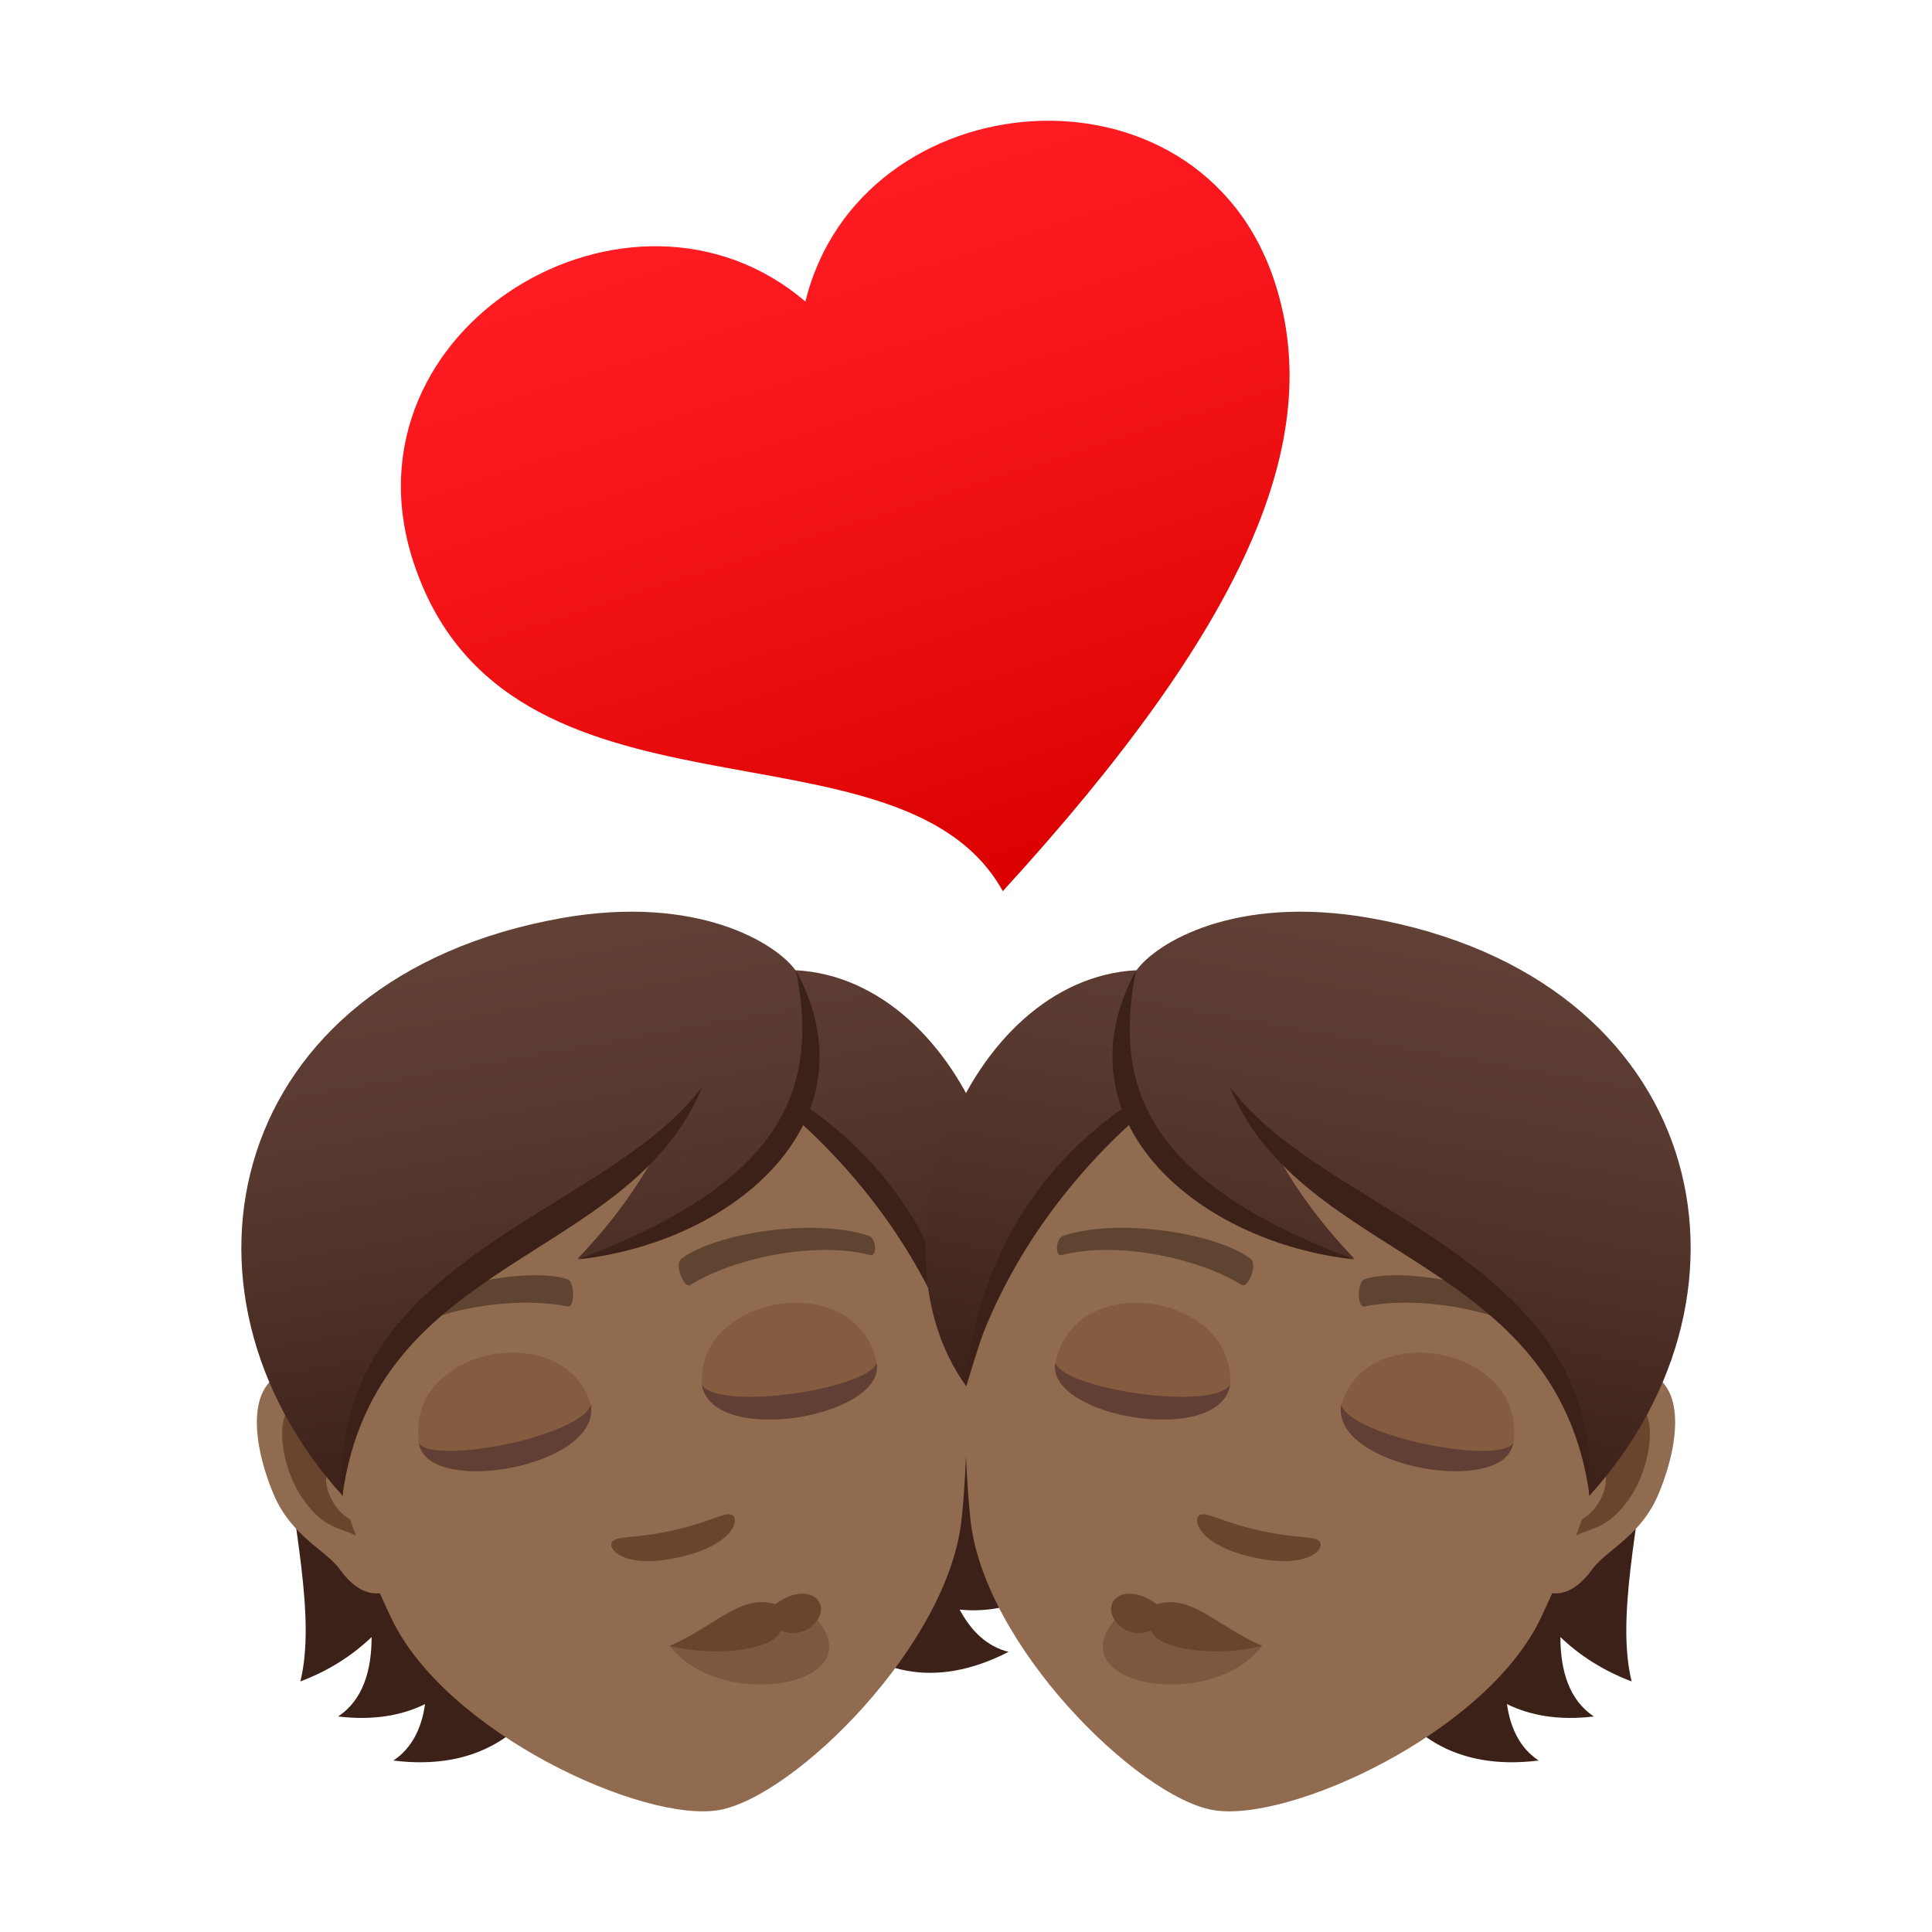 <?xml version="1.0" encoding="utf-8"?>
<!-- Generator: Adobe Illustrator 24.1.2, SVG Export Plug-In . SVG Version: 6.00 Build 0)  -->
<svg version="1.1" id="Layer_1" xmlns="http://www.w3.org/2000/svg" xmlns:xlink="http://www.w3.org/1999/xlink" x="0px" y="0px"
	 width="64px" height="64px" viewBox="0 0 64 64" style="enable-background:new 0 0 64 64;" xml:space="preserve">
<linearGradient id="SVGID_1_" gradientUnits="userSpaceOnUse" x1="-22.404" y1="-518.681" x2="-22.404" y2="-527.446" gradientTransform="matrix(-2.766 0.889 0.847 2.635 410.433 1416.088)">
	<stop  offset="0" style="stop-color:#DB0100"/>
	<stop  offset="0.584" style="stop-color:#F31317"/>
	<stop  offset="1" style="stop-color:#FF1C23"/>
</linearGradient>
<path fill="url(#SVGID_1_)" d="M26.68,9.99c1.81-7.38,13.07-8.35,15.56-0.61c1.67,5.19-0.96,11.33-9.02,20.14
	c-3.41-6.13-16.49-1.49-19.54-10.95C11.19,10.83,20.91,5.05,26.68,9.99z"/>
<path fill="#3B2118" d="M12.31,54.23c-0.64,0.61-1.41,1.11-2.36,1.47c1.04-4.26-3.04-12.09,1.24-19.13
	c7.59-1.11,12.95,23.14,1.84,21.75c0.62-0.41,0.94-1.08,1.05-1.87c-0.77,0.38-1.72,0.55-2.88,0.41
	C12.02,56.32,12.31,55.34,12.31,54.23z"/>
<path fill="#3B2118" d="M28.22,33.56c6.43,5.15,4.77,13.99,7.2,17.64c-1.01-0.01-1.91-0.22-2.72-0.57c0.38,1.05,0.99,1.87,1.94,2.09
	c-1.04,0.53-1.99,0.69-2.85,0.6c0.38,0.71,0.9,1.22,1.62,1.4C23.46,59.83,20.7,35.12,28.22,33.56z"/>
<path id="Path_4785_" fill="#916B50" d="M9.9,45.38c1.74-0.09,3.98,5.4,3.18,7.1c-0.11,0.24-0.94,0.73-1.82-0.49
	c-0.49-0.67-1.64-1.1-2.23-2.57C8.27,47.55,8.17,45.47,9.9,45.38z"/>
<path id="Path_4784_" fill="#69452D" d="M10.14,46.46c0.47,0.06,1.08,0.65,1.54,1.73c-1.61-0.06-0.77,2.46,0.59,2.27
	c0.03,0.26,0.06,0.54,0.08,0.82c-0.82-0.83-1.41-0.33-2.32-1.63C9.22,48.5,8.98,46.31,10.14,46.46z"/>
<path fill="#916B50" d="M18.98,32.45c7.39-1.3,12.01,4.09,12.93,11.91c0.18,1.57,0.15,3.89-0.05,5.91c-0.4,4.19-5.54,9.25-8.04,9.69
	c-2.49,0.44-9.05-2.55-10.86-6.36c-0.87-1.83-1.7-4-2.07-5.54C9.09,40.4,11.59,33.75,18.98,32.45z"/>
<path id="Path_4783_" fill="#5E4431" d="M12.7,43.77c1.53-1.19,4.76-1.81,6.08-1.4c0.28,0.08,0.26,0.95,0.03,0.91
	c-1.8-0.37-4.51,0.09-5.95,1.11C12.66,44.52,12.46,43.94,12.7,43.77z"/>
<path id="Path_4782_" fill="#5E4431" d="M28.76,40.93c-1.85-0.6-5.09-0.07-6.19,0.77c-0.24,0.17,0.08,0.98,0.29,0.87
	c1.56-0.96,4.27-1.45,5.97-0.99C29.06,41.63,29.04,41.01,28.76,40.93z"/>
<path id="Path_4781_" fill="#69452D" d="M20.29,51.06c0.17-0.19,0.72-0.08,1.99-0.36c1.28-0.29,1.72-0.62,1.96-0.52
	c0.29,0.12,0.07,1.01-1.76,1.41C20.66,52,20.08,51.29,20.29,51.06z"/>
<path fill="#7D573F" d="M26.95,53.52c2.17,2.3-3.07,3.25-4.76,1L26.95,53.52z"/>
<path fill="#69452D" d="M25.68,53.14c-1.15-0.34-1.94,0.7-3.49,1.38c1.51,0.39,3.49,0.13,3.67-0.51c0,0,0.65,0.32,1.15-0.26
	C27.57,53.1,26.79,52.33,25.68,53.14z"/>
<path fill="#855C40" d="M13.88,47.82c0.31,1.78,6.05,0.76,5.69-1.29C18.71,43.61,13.38,44.64,13.88,47.82z"/>
<path fill="#613F34" d="M13.88,47.82c0.31,1.78,6.05,0.76,5.69-1.29C19.27,47.56,14.48,48.53,13.88,47.82z"/>
<path fill="#855C40" d="M29.04,45.15c0.31,1.78-5.42,2.79-5.79,0.73C23.06,42.85,28.41,41.99,29.04,45.15z"/>
<path fill="#613F34" d="M29.04,45.15c0.31,1.78-5.42,2.79-5.79,0.73C23.88,46.75,28.72,46.02,29.04,45.15z"/>
<linearGradient id="SVGID_2_" gradientUnits="userSpaceOnUse" x1="970.886" y1="-59.252" x2="970.886" y2="-76.856" gradientTransform="matrix(-0.985 0.174 0.174 0.985 988.204 -62.464)">
	<stop  offset="0" style="stop-color:#3B2118"/>
	<stop  offset="0.095" style="stop-color:#40251C"/>
	<stop  offset="0.655" style="stop-color:#58392F"/>
	<stop  offset="1" style="stop-color:#614036"/>
</linearGradient>
<path fill="url(#SVGID_2_)" d="M18.62,30.41c4.5-0.79,7.1,0.85,7.73,1.73c5.66,0.29,9.02,9.15,5.64,13.78c-1.24-4.08-2.2-6.67-5.47-9.01
	c-1.24,2.45-4.38,4.26-7.39,4.79c1.24-1.29,2.03-2.47,2.63-3.55c-4.62,3.19-9.98,5.66-10.41,11.4C5.17,42.73,7.49,32.38,18.62,30.41
	z"/>
<path fill="#3B2118" d="M26.37,32.15c0.75,3.83-0.3,6.98-7.23,9.57C24.33,41.16,29.06,37.12,26.37,32.15z"/>
<path fill="#3B2118" d="M26.7,36.64c2.2,1.51,4.86,4.34,5.32,9.29c-1.08-3.97-3.52-6.96-5.58-8.81C26.53,36.96,26.62,36.81,26.7,36.64z
	"/>
<path fill="#3B2118" d="M23.27,35.99c-3.13,4.25-12.4,5.64-11.93,13.58C12.42,41.58,20.88,41.84,23.27,35.99z"/>
<path fill="#3B2118" d="M51.69,54.23c0.64,0.61,1.41,1.11,2.36,1.47c-1.04-4.26,3.04-12.09-1.24-19.13
	c-7.59-1.11-12.95,23.14-1.84,21.75c-0.62-0.41-0.94-1.08-1.05-1.87c0.77,0.38,1.72,0.55,2.88,0.41
	C51.98,56.32,51.69,55.34,51.69,54.23z"/>
<path id="Path_4755_" fill="#916B50" d="M54.1,45.38c-1.74-0.09-3.98,5.4-3.18,7.1c0.11,0.24,0.94,0.73,1.82-0.49
	c0.49-0.67,1.64-1.1,2.23-2.57C55.73,47.55,55.83,45.47,54.1,45.38z"/>
<path id="Path_4754_" fill="#69452D" d="M53.86,46.46c-0.47,0.06-1.08,0.65-1.54,1.73c1.61-0.06,0.77,2.46-0.59,2.27
	c-0.03,0.26-0.06,0.54-0.08,0.82c0.82-0.83,1.41-0.33,2.32-1.63C54.78,48.5,55.02,46.31,53.86,46.46z"/>
<path fill="#916B50" d="M45.02,32.45c-7.39-1.3-12.01,4.09-12.93,11.91c-0.18,1.57-0.15,3.89,0.05,5.91c0.4,4.19,5.54,9.25,8.04,9.69
	c2.49,0.44,9.05-2.55,10.86-6.36c0.87-1.83,1.7-4,2.07-5.54C54.91,40.4,52.41,33.75,45.02,32.45z"/>
<path id="Path_4753_" fill="#5E4431" d="M51.3,43.77c-1.53-1.19-4.76-1.81-6.08-1.4c-0.28,0.08-0.26,0.95-0.03,0.91
	c1.8-0.37,4.51,0.09,5.95,1.11C51.34,44.52,51.54,43.94,51.3,43.77z"/>
<path id="Path_4752_" fill="#5E4431" d="M35.24,40.93c1.85-0.6,5.09-0.07,6.19,0.77c0.24,0.17-0.08,0.98-0.29,0.87
	c-1.56-0.96-4.27-1.45-5.97-0.99C34.94,41.63,34.96,41.01,35.24,40.93z"/>
<path id="Path_4751_" fill="#69452D" d="M43.71,51.06c-0.17-0.19-0.72-0.08-1.99-0.36c-1.28-0.29-1.72-0.62-1.96-0.52
	c-0.29,0.12-0.07,1.01,1.76,1.41C43.34,52,43.92,51.29,43.71,51.06z"/>
<path fill="#7D573F" d="M37.05,53.52c-2.17,2.3,3.07,3.25,4.76,1L37.05,53.52z"/>
<path fill="#69452D" d="M38.32,53.14c1.15-0.34,1.94,0.7,3.49,1.38c-1.51,0.39-3.49,0.13-3.67-0.51c0,0-0.65,0.32-1.15-0.26
	C36.43,53.1,37.21,52.33,38.32,53.14z"/>
<path fill="#855C40" d="M50.13,47.82c-0.31,1.78-6.05,0.76-5.69-1.29C45.29,43.61,50.62,44.64,50.13,47.82z"/>
<path fill="#613F34" d="M50.12,47.82c-0.31,1.78-6.05,0.76-5.69-1.29C44.73,47.56,49.52,48.53,50.12,47.82z"/>
<path fill="#855C40" d="M34.96,45.15c-0.31,1.78,5.42,2.79,5.79,0.73C40.94,42.85,35.59,41.99,34.96,45.15z"/>
<path fill="#613F34" d="M34.96,45.15c-0.31,1.78,5.42,2.79,5.79,0.73C40.12,46.75,35.28,46.02,34.96,45.15z"/>
<linearGradient id="SVGID_3_" gradientUnits="userSpaceOnUse" x1="105.407" y1="93.314" x2="105.407" y2="75.71" gradientTransform="matrix(0.985 0.174 -0.174 0.985 -45.395 -62.464)">
	<stop  offset="0" style="stop-color:#3B2118"/>
	<stop  offset="0.095" style="stop-color:#40251C"/>
	<stop  offset="0.655" style="stop-color:#58392F"/>
	<stop  offset="1" style="stop-color:#614036"/>
</linearGradient>
<path fill="url(#SVGID_3_)" d="M45.38,30.41c-4.5-0.79-7.1,0.85-7.73,1.73c-5.66,0.29-9.02,9.15-5.64,13.78c1.24-4.08,2.2-6.67,5.47-9.01
	c1.24,2.45,4.38,4.26,7.39,4.79c-1.24-1.29-2.03-2.47-2.63-3.55c4.62,3.19,9.98,5.66,10.41,11.4
	C58.83,42.73,56.51,32.38,45.38,30.41z"/>
<path fill="#3B2118" d="M37.63,32.15c-0.75,3.83,0.3,6.98,7.23,9.57C39.67,41.16,34.94,37.12,37.63,32.15z"/>
<path fill="#3B2118" d="M37.3,36.64c-2.2,1.51-4.86,4.34-5.32,9.29c1.08-3.97,3.52-6.96,5.58-8.81C37.47,36.96,37.38,36.81,37.3,36.64z
	"/>
<path fill="#3B2118" d="M40.73,35.99c3.13,4.25,12.4,5.64,11.93,13.58C51.58,41.58,43.12,41.84,40.73,35.99z"/>
</svg>
